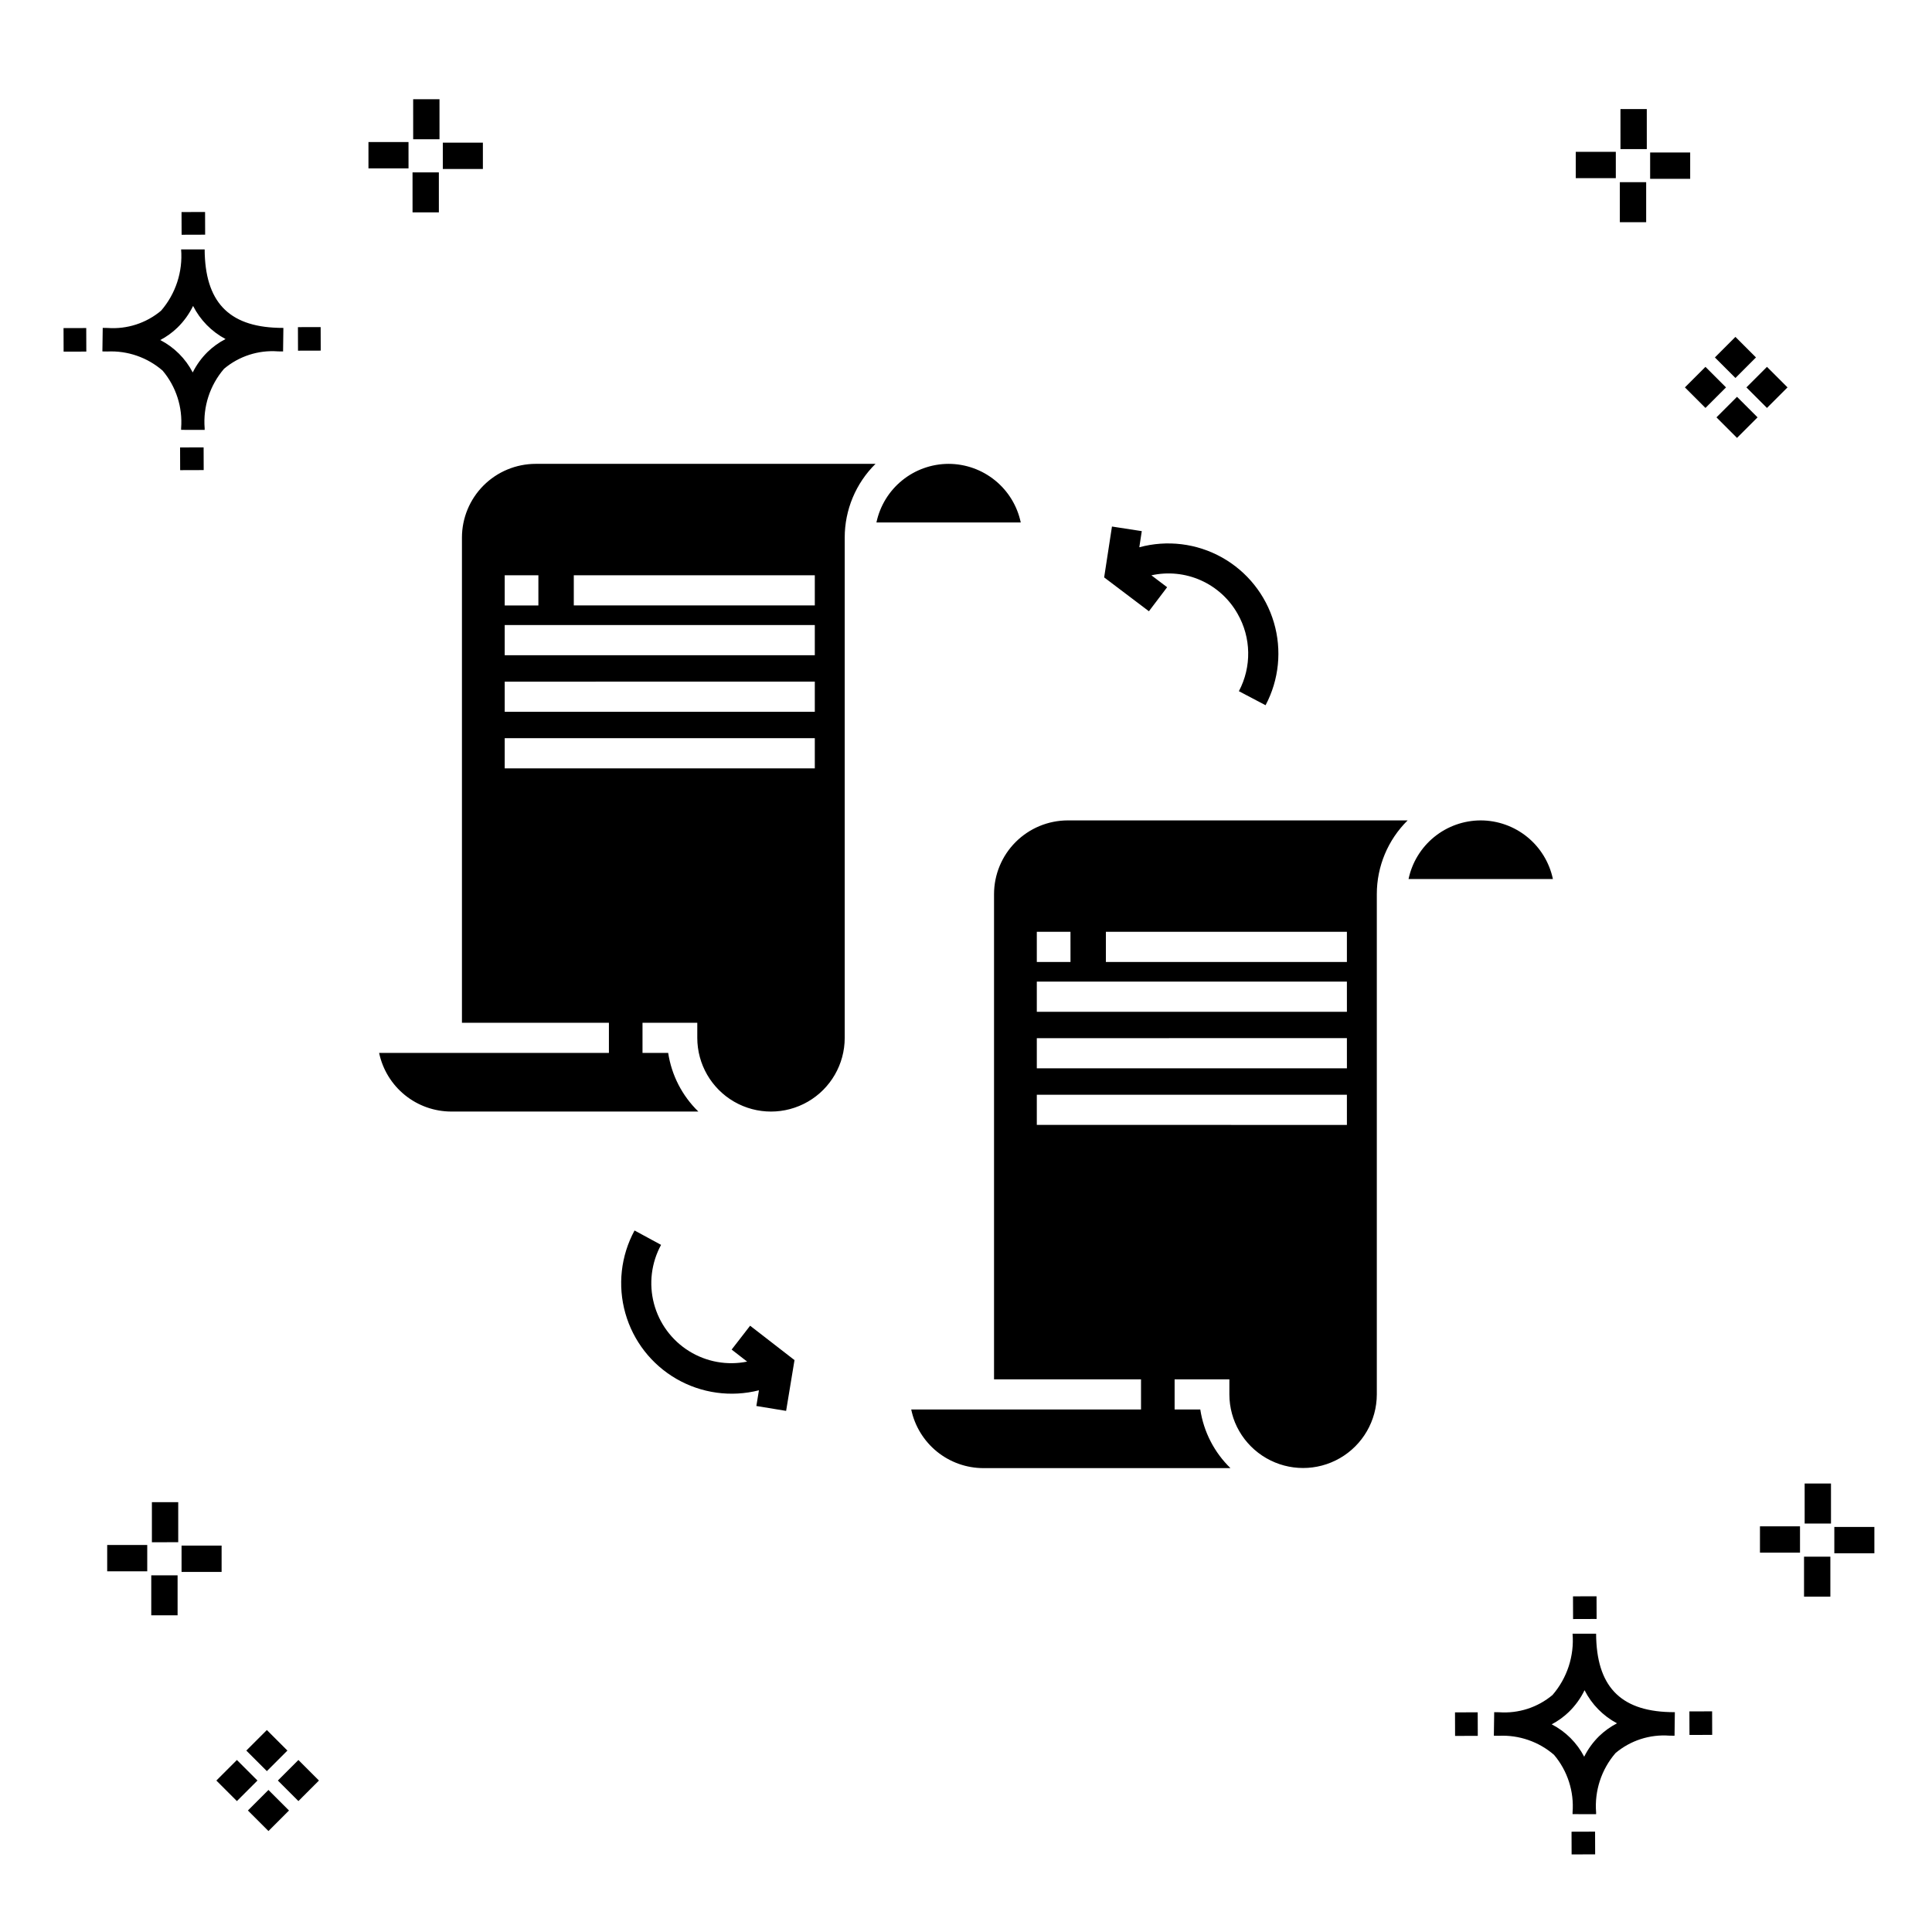 <?xml version="1.0" encoding="UTF-8"?>
<!-- Uploaded to: SVG Find, www.svgrepo.com, Generator: SVG Find Mixer Tools -->
<svg fill="#000000" width="800px" height="800px" version="1.1" viewBox="144 144 512 512" xmlns="http://www.w3.org/2000/svg">
 <g>
  <path d="m197.96 262.56 0.02 6.016-6.238 0.02-0.02-6.016zm19.738-31.68c0.434 0.023 0.93 0.008 1.402 0.02l-0.082 6.238c-0.449 0.008-0.93-0.004-1.387-0.02v-0.004c-5.172-0.379-10.285 1.277-14.254 4.617-3.746 4.352-5.598 10.023-5.141 15.75v0.449l-6.238-0.016v-0.445c0.434-5.535-1.328-11.02-4.914-15.262-4.047-3.504-9.285-5.316-14.633-5.055h-0.004c-0.434 0-0.867-0.008-1.312-0.02l0.09-6.238c0.441 0 0.879 0.008 1.309 0.02h-0.004c5.129 0.375 10.203-1.266 14.148-4.566 3.879-4.484 5.797-10.34 5.32-16.254l6.238 0.008c0.074 13.766 6.266 20.395 19.461 20.777zm-13.922 2.969h-0.004c-3.703-1.969-6.707-5.031-8.602-8.773-1.043 2.148-2.453 4.098-4.164 5.762-1.352 1.301-2.879 2.406-4.539 3.277 3.691 1.902 6.699 4.902 8.609 8.586 1.004-2.019 2.336-3.856 3.945-5.438 1.41-1.363 3.008-2.516 4.75-3.414zm-42.938-2.898 0.02 6.238 6.016-0.016-0.02-6.238zm68.137-0.273-6.019 0.016 0.02 6.238 6.019-0.016zm-30.609-24.484-0.02-6.016-6.238 0.02 0.02 6.016zm405.96 42.965 5.445 5.445-5.445 5.445-5.445-5.445zm7.941-7.941 5.445 5.445-5.445 5.445-5.445-5.445zm-16.301 0 5.445 5.445-5.445 5.445-5.445-5.445zm7.941-7.941 5.445 5.445-5.441 5.449-5.445-5.445zm-11.992-41.891h-10.613v-6.977h10.613zm-19.707-0.168h-10.613v-6.977h10.613zm8.043 11.668h-6.977v-10.602h6.977zm0.168-19.375h-6.977l-0.004-10.613h6.977zm-308.45 5.273h-10.617v-6.977h10.617zm-19.707-0.168h-10.617v-6.977h10.613zm8.043 11.664h-6.977l-0.004-10.598h6.977zm0.168-19.375h-6.977l-0.004-10.613h6.977zm300 448.52 0.02 6.016 6.238-0.02-0.02-6.016zm25.977-31.699c0.438 0.023 0.93 0.008 1.402 0.02l-0.082 6.238c-0.449 0.008-0.93-0.004-1.387-0.02-5.172-0.379-10.289 1.277-14.254 4.617-3.75 4.352-5.602 10.023-5.144 15.75v0.449l-6.238-0.016v-0.445c0.438-5.539-1.328-11.023-4.91-15.266-4.047-3.504-9.289-5.312-14.633-5.051h-0.004c-0.434 0-0.867-0.008-1.312-0.02l0.09-6.238c0.441 0 0.879 0.008 1.309 0.02h-0.004c5.129 0.371 10.203-1.266 14.145-4.566 3.879-4.484 5.797-10.34 5.32-16.254l6.238 0.008c0.074 13.762 6.266 20.395 19.461 20.773zm-13.922 2.969-0.004 0.004c-3.703-1.969-6.707-5.031-8.602-8.773-1.043 2.148-2.453 4.098-4.168 5.762-1.352 1.301-2.879 2.406-4.539 3.277 3.691 1.902 6.699 4.898 8.609 8.586 1.004-2.019 2.34-3.859 3.945-5.438 1.41-1.363 3.012-2.516 4.754-3.414zm-42.938-2.898 0.02 6.238 6.016-0.016-0.02-6.238zm68.137-0.273-6.019 0.016 0.02 6.238 6.019-0.016zm-30.609-24.48-0.02-6.016-6.238 0.02 0.02 6.016zm73.609-17.414-10.613 0.004v-6.977h10.613zm-19.707-0.164h-10.613v-6.977h10.613zm8.043 11.664h-6.977v-10.598h6.977zm0.168-19.375h-6.977l-0.004-10.613h6.977zm-414.09 70.602 5.445 5.445-5.445 5.445-5.445-5.445zm7.941-7.941 5.445 5.445-5.445 5.445-5.445-5.445zm-16.301 0 5.445 5.445-5.445 5.445-5.445-5.445zm7.941-7.941 5.445 5.445-5.445 5.445-5.445-5.445zm-11.996-41.895h-10.613v-6.973h10.613zm-19.707-0.164h-10.613v-6.977h10.613zm8.043 11.664h-6.977v-10.598h6.977zm0.168-19.375-6.977 0.004v-10.617h6.977z"/>
  <path d="m342.79 495.33 11.762 9.113-2.223 13.457-7.887-1.297 0.684-4.16c-7.398 1.879-15.238 0.797-21.852-3.016-6.613-3.816-11.477-10.062-13.551-17.41-2.078-7.348-1.203-15.215 2.438-21.926l7.031 3.812v-0.004c-2.59 4.754-3.269 10.312-1.891 15.547 1.375 5.234 4.699 9.746 9.293 12.605 4.594 2.863 10.105 3.863 15.41 2.789l-4.109-3.188zm110.51-195.71-4.172-3.156h0.004c4.394-0.969 8.984-0.508 13.094 1.324 4.109 1.832 7.523 4.938 9.738 8.855 3.637 6.328 3.769 14.082 0.352 20.531l7.074 3.719v-0.004c3.574-6.746 4.363-14.621 2.199-21.941-2.16-7.32-7.106-13.504-13.77-17.227-6.664-3.723-14.523-4.684-21.891-2.688l0.656-4.277-7.902-1.219-2.07 13.48 11.863 8.973zm-26.336 61.797h90.07c-5.227 5.156-8.168 12.191-8.164 19.531v132.59c-0.016 6.969-3.742 13.406-9.781 16.887-6.039 3.481-13.473 3.481-19.512 0s-9.77-9.918-9.781-16.887v-4h-14.512v7.996h6.805c0.898 5.914 3.703 11.367 7.996 15.535h-65.477c-4.484-0.008-8.832-1.555-12.312-4.379-3.481-2.828-5.887-6.766-6.812-11.156h60.898v-7.996h-38.953v-128.59c0.008-5.176 2.066-10.141 5.731-13.805 3.664-3.66 8.629-5.719 13.809-5.727zm73.977 72.699h-82.176v7.996l82.18 0.004zm0-14.996-82.176 0.004v7.996h82.18zm0-14.988-82.176 0.004v7.996h82.18zm-63.871-5.199h63.871v-7.996l-63.867 0.004zm-9.383-7.996-8.922 0.004v7.996h8.926zm-32.301-124.01c-4.484 0.008-8.832 1.555-12.312 4.383-3.484 2.824-5.887 6.766-6.812 11.152h38.25c-0.926-4.387-3.328-8.328-6.812-11.152-3.481-2.828-7.828-4.375-12.312-4.383zm-109.43 0h90.062c-5.223 5.156-8.164 12.191-8.16 19.535v132.58c0 6.981-3.723 13.43-9.77 16.918-6.043 3.488-13.492 3.488-19.535 0-6.043-3.488-9.766-9.938-9.766-16.918v-4h-14.516v7.996h6.805c0.898 5.914 3.707 11.367 7.996 15.535h-65.477c-4.484-0.008-8.832-1.551-12.312-4.379-3.484-2.828-5.887-6.766-6.812-11.156h60.898v-7.996h-38.949v-128.58c0.004-5.18 2.066-10.145 5.727-13.809 3.664-3.66 8.629-5.719 13.809-5.727zm73.977 72.699h-82.18v7.996l82.18 0.004zm0-14.988-82.18 0.004v7.996h82.18zm0-14.996-82.18 0.004v7.996l82.18 0.004zm-63.871-5.195h63.871v-7.996l-63.871 0.008zm-9.383-7.996-8.926 0.008v7.996h8.926zm249.73 64.961-0.004 0.004c-4.484 0.008-8.832 1.555-12.312 4.379-3.481 2.828-5.887 6.766-6.812 11.156h38.254c-0.926-4.391-3.332-8.328-6.812-11.156-3.484-2.824-7.828-4.371-12.316-4.379z"/>
 </g>
</svg>